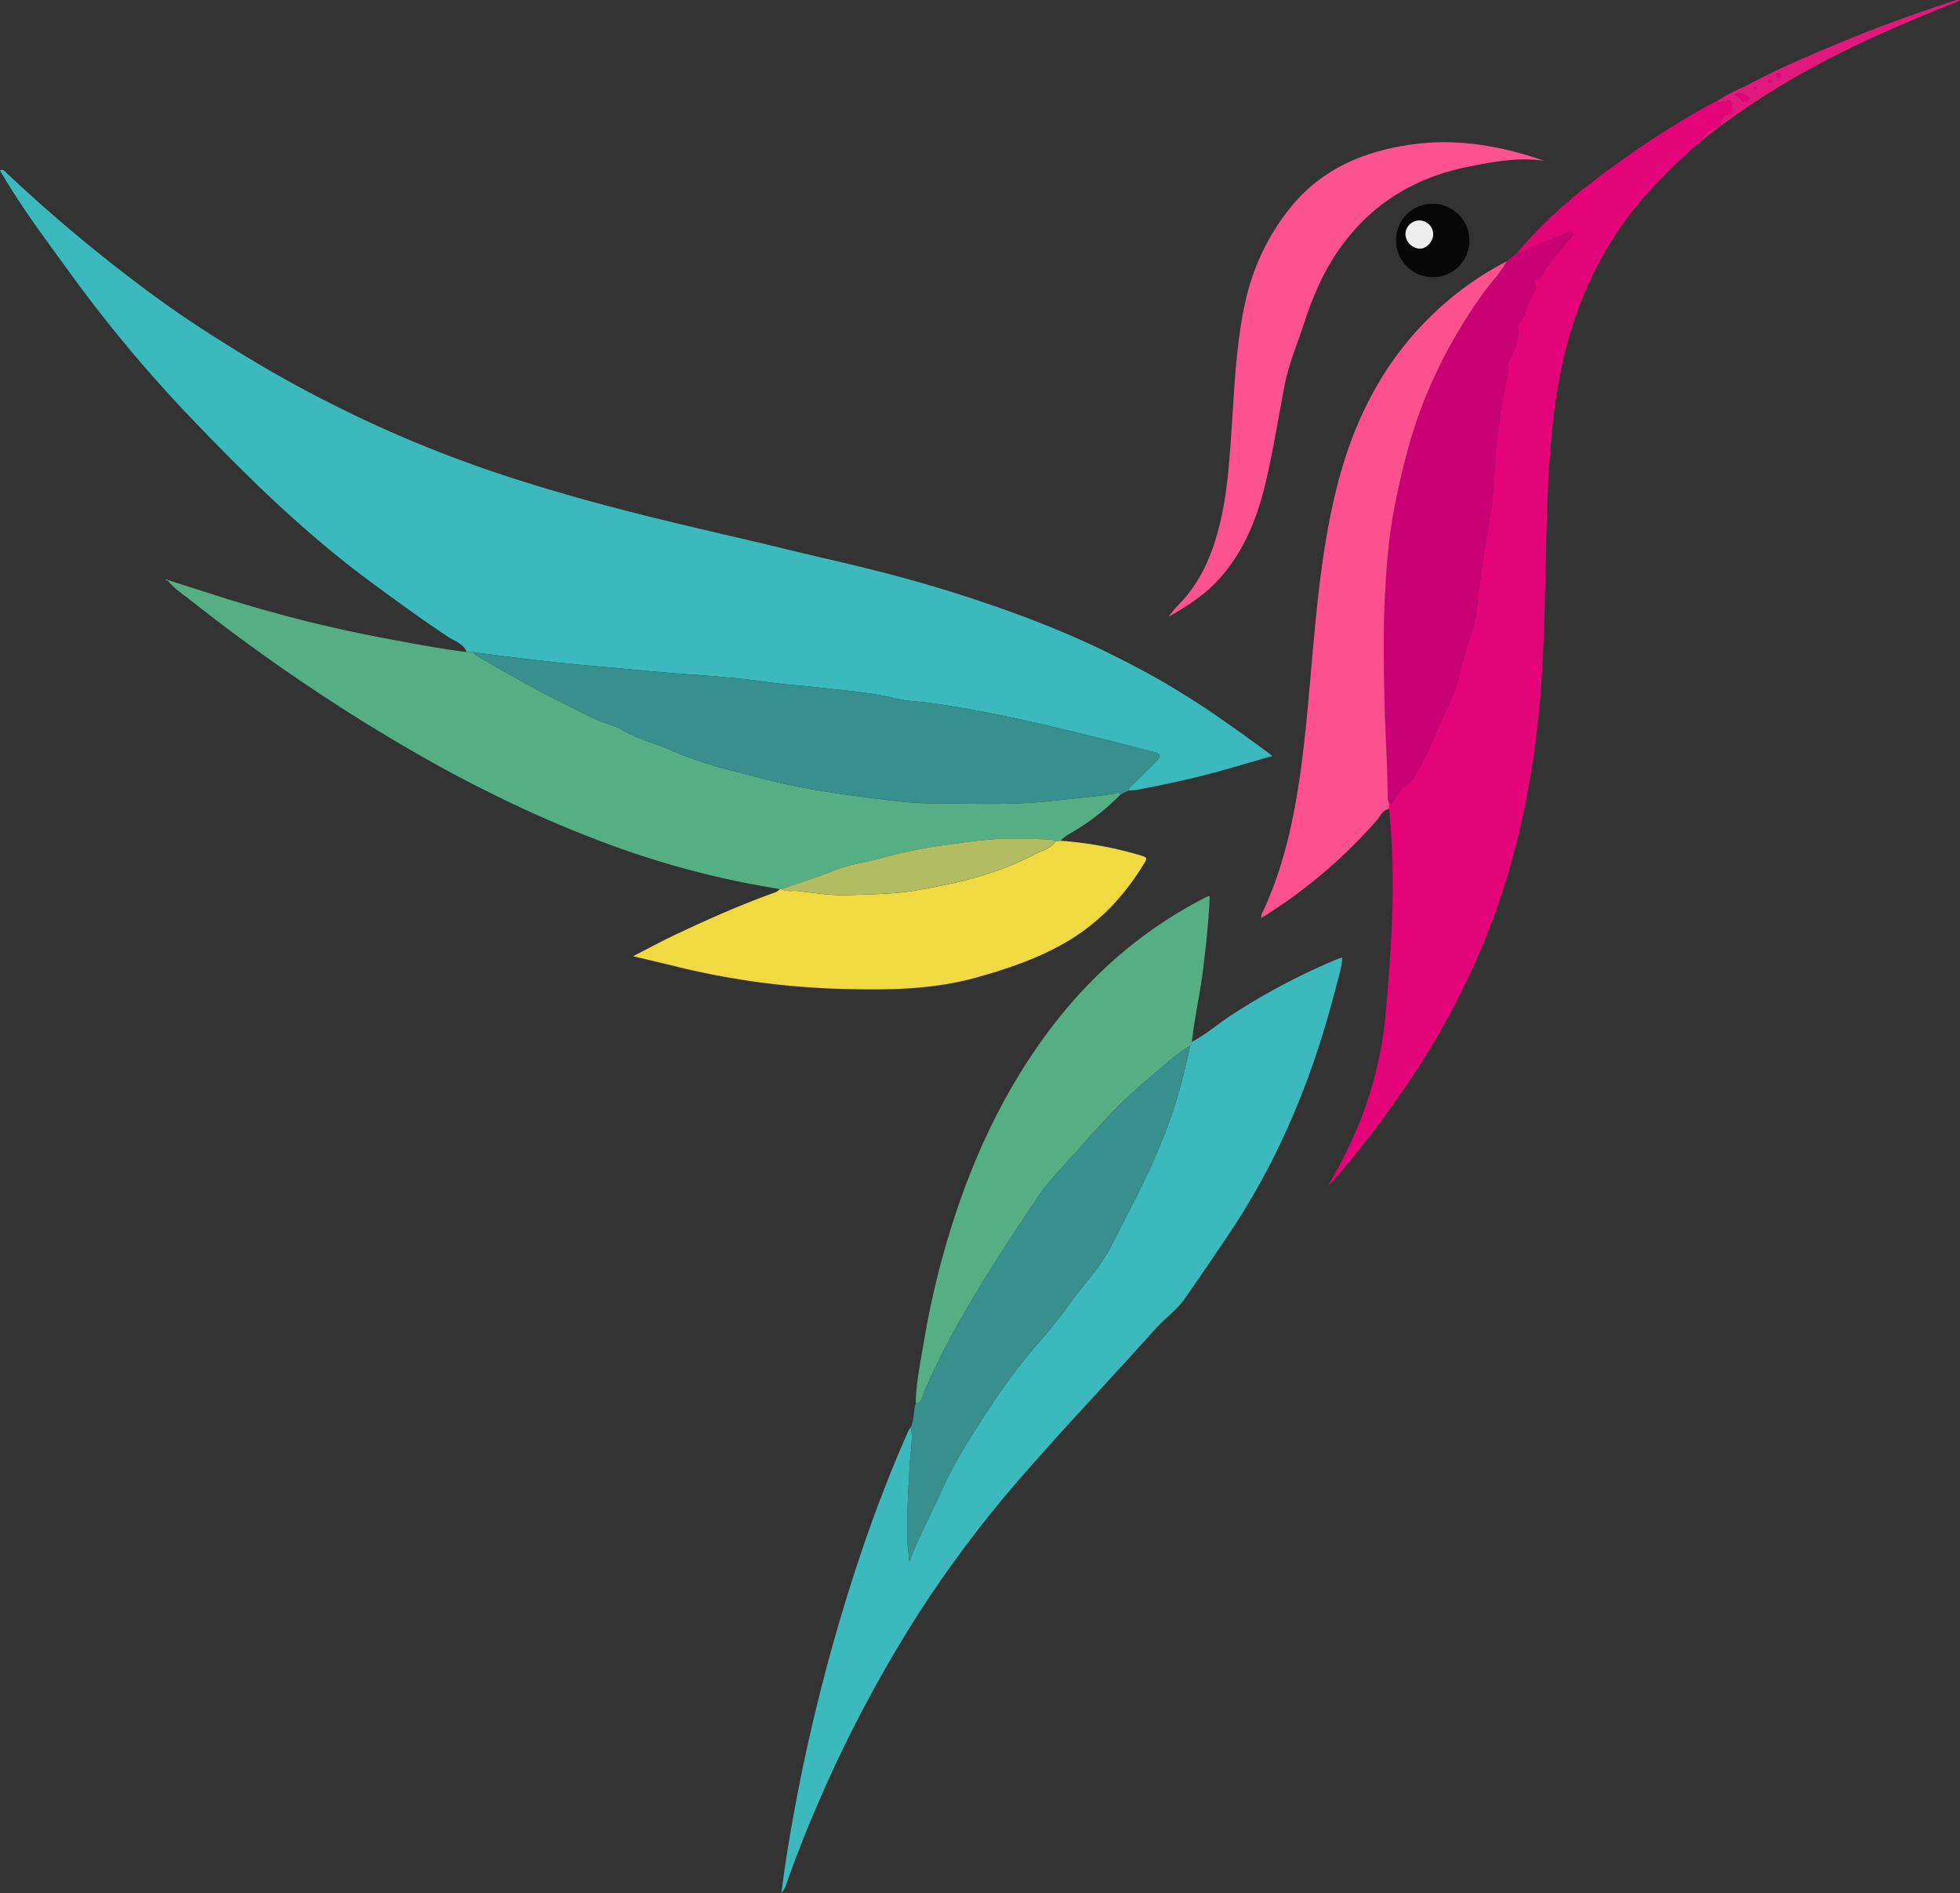 <svg xmlns="http://www.w3.org/2000/svg" xmlns:xlink="http://www.w3.org/1999/xlink" id="Grupo_2" data-name="Grupo 2" width="670.683" height="647.639" viewBox="0 0 670.683 647.639"><rect x="0" y="0" width="670.683" height="647.639" fill="#333333" stroke="none"/><defs><clipPath id="clip-path"><rect id="Rect&#xE1;ngulo_1" data-name="Rect&#xE1;ngulo 1" width="670.683" height="647.639" fill="none"></rect></clipPath></defs><g id="Grupo_1" data-name="Grupo 1" clip-path="url(#clip-path)"><path id="Trazado_32" data-name="Trazado 32" d="M582.13,48.3c1.028-3.15,3.553-4.44,6.492-5.2q-3.245,2.6-6.492,5.2" fill="#e1197c"></path><path id="Trazado_33" data-name="Trazado 33" d="M581.486,48.8l.664-.544a.592.592,0,0,1-.664.544" fill="#e1197c"></path><path id="Trazado_34" data-name="Trazado 34" d="M588.578,43.13c.473-1.8.317-3.774,3.27-4,1.372-.1.716-2.5.62-3.82-.111-1.613-1.3-.721-2.171-.66-.993.07-1.992.614-3.005.1a58.043,58.043,0,0,1,9.894-5.226c.085.05.165.1.247.146-.082-.046-.162-.1-.247-.146,9.923-5.417,20.32-9.833,30.722-14.208C641.351,9.665,655.054,4.707,668.913.165a2.195,2.195,0,0,1,1.77.046c-4.617,1.87-9.253,3.7-13.85,5.624-23.7,9.894-46.594,21.268-67.258,36.72a10.036,10.036,0,0,1-1,.575m10.362-9.585c-1.916-.817-3.362-2.575-5.525-.857,2.032-.686,2.682,4.022,5.525.857m10.418-7.8c-.066-.423-.293-.726-.726-.73-.4-.006-.762.16-.8.634a.721.721,0,0,0,.841.867c.465-.02.62-.362.682-.771m-2.919,2c-.337-.2-.55-.414-.766-.418-.4-.016-.721.237-.56.664.066.167.464.293.691.267.192-.024.364-.281.635-.513M600.35,30.3c.167.071.363.231.484.187s.152-.3.227-.464c-.167-.071-.368-.238-.484-.192s-.156.3-.227.469" fill="#e1197c"></path><path id="Trazado_35" data-name="Trazado 35" d="M159.685,223.064c-1.094-2.937-4.073-3.683-6.3-5.16-9.042-5.987-17.781-12.383-26.51-18.81-22.791-16.772-42.859-36.538-62.3-56.925A475.947,475.947,0,0,1,24.247,93.781C15.831,82.219,7.2,70.772,0,58.345c.973-.64,1.537.146,2.152.731A533.915,533.915,0,0,0,46.075,96.235q12.912,9.888,26.676,18.617c8.246,5.232,16.566,10.332,25.114,15.075q15.635,8.679,31.883,16.068a436.6,436.6,0,0,0,49.387,18.774c15.683,4.933,31.554,9.177,47.541,13.078,14.112,3.446,28.294,6.6,42.406,10.054,8.92,2.187,17.906,4.163,26.827,6.376a483.746,483.746,0,0,1,55.223,16.974c9.686,3.68,19.238,7.7,28.515,12.3,6.749,3.346,13.452,6.82,19.924,10.664,6.042,3.6,12,7.349,17.791,11.4,5.936,4.159,11.843,8.332,18.038,13-6.517,1.88-12.621,3.705-18.759,5.393-9.158,2.514-18.447,4.456-27.765,6.245a18.951,18.951,0,0,1-2.615.156,1.868,1.868,0,0,1,.8-1.432c2.983-2.867,5.962-5.754,8.829-8.743,1.059-1.1,1.6-2.249-.72-2.859-14.832-3.884-29.706-7.609-44.669-10.96-5.549-1.241-11.124-2.355-16.713-3.4-4.924-.923-9.867-1.728-14.828-2.454-3.9-.574-7.932-.56-11.747-1.478-8.276-2.005-16.723-2.721-25.124-3.678-6.6-.756-13.291-1.2-19.853-2.117-8.617-1.215-17.256-1.946-25.9-2.55-11.072-.777-22.1-1.941-33.158-2.888-13.835-1.19-27.592-2.964-41.357-4.737Z" fill="#3bb9bc"></path><path id="Trazado_36" data-name="Trazado 36" d="M407.819,356.452c4.98-2.636,9.2-6.386,13.921-9.414a224.864,224.864,0,0,1,36.206-19.051c.348-.142.725-.211,1.355-.393-.15,3.523-1.284,6.682-2.091,9.863-7.625,29.971-19.051,58.336-36.308,84.131q-7.59,11.355-15.392,22.573c-2.756,3.982-6.849,6.794-10.1,10.422-14.535,16.23-29.548,32.045-43.912,48.425a405.787,405.787,0,0,0-38.309,50.772,455.716,455.716,0,0,0-32.577,61.573c-4.169,9.577-8.055,19.283-11.522,29.146a8.76,8.76,0,0,1-1.729,3.14c.55-3.9,1.043-7.8,1.649-11.684q4.306-27.562,11.042-54.642,5.934-23.972,13.709-47.4c5.005-15.07,10.634-29.922,17.09-44.448a7.619,7.619,0,0,1,.807-1.175c.821,3.781-.032,7.591-.263,11.3-.554,8.992-1.089,17.963-.912,26.968.055,2.586.459,5.167.7,7.752,3.074-8.3,7.227-15.96,10.806-23.878a153.169,153.169,0,0,1,10.054-18.552c4.828-7.666,9.757-15.277,15.236-22.564,5.76-7.666,12.519-14.479,18.032-22.291,4.994-7.082,11.189-13.271,15.15-21.138,5.691-11.306,11.738-22.407,16.581-34.146a180,180,0,0,0,10.177-34.018,1.483,1.483,0,0,0,.594-1.271" fill="#3cb9bc"></path><path id="Trazado_37" data-name="Trazado 37" d="M159.684,223.064l2.132.05a8.854,8.854,0,0,0,1.26,1.139c6.34,3.85,12.852,7.389,19.333,10.992,6.407,3.559,13.024,6.653,19.54,9.969,3.619,1.845,7.762,2.656,11.133,4.622,5.176,3.024,10.907,4.37,16.264,6.763a140.938,140.938,0,0,0,22.2,7.329c7.173,1.86,14.323,3.81,21.612,5.226,7.67,1.481,15.366,2.661,23.122,3.618,7.469.923,14.948,2.056,22.449,2.068,13.835.014,27.678.756,41.513-.873,6.95-.821,13.945-1.31,20.871-2.415.71-.11,1.677-.921,2.308.258a79.263,79.263,0,0,1-16.823,13.1,13.945,13.945,0,0,0-3.7,2.727l-1.675.241a4.255,4.255,0,0,0-2.191-.649c-4.829-.232-9.7-.363-14.489-.3-7.485.105-14.96,1.415-22.419,2.342A170.082,170.082,0,0,0,300.41,293.9c-5.041,1.3-10.273,1.991-15.11,3.961-5.891,2.4-11.96,4.254-17.958,6.33a1.676,1.676,0,0,0-.469.01c-4.364-.8-8.738-1.537-13.089-2.4a307.918,307.918,0,0,1-43.8-12.347A409.928,409.928,0,0,1,166.9,270.827c-14.056-6.945-27.644-14.772-41.02-22.971a636.447,636.447,0,0,1-60.363-42.275c-2.781-2.187-5.836-4.123-8.093-6.94l.136-.157q8.406,2.684,16.808,5.358a477.124,477.124,0,0,0,57.308,14.519c9.309,1.735,18.6,3.539,28.007,4.7" fill="#56af84"></path><path id="Trazado_38" data-name="Trazado 38" d="M519.01,86.616a160.99,160.99,0,0,1,25.064-23.727,318.9,318.9,0,0,1,41.887-27.624,10.477,10.477,0,0,1,1.331-.514c1.013.518,2.01-.026,3.009-.1.871-.06,2.056-.953,2.167.66.1,1.32.756,3.72-.616,3.82-2.958.222-2.8,2.188-3.276,4l.046-.036c-2.939.767-5.463,2.052-6.492,5.2l.02-.04c-.221.181-.442.362-.664.548a174.979,174.979,0,0,0-13.105,12.338,120.473,120.473,0,0,0-25.788,38.187c-6.33,14.777-9.656,30.306-11.331,46.272-1.739,16.612-2.016,33.268-2.4,49.946-.369,15.7-.685,31.409-2.183,47.062-2.4,25.034-7.409,49.487-16.294,73.064a265.227,265.227,0,0,1-27.175,52.734,352.77,352.77,0,0,1-27.216,35.817,4.446,4.446,0,0,1-1.371,1.124c2.546-4.374,4.95-8.808,7.082-13.386a132.748,132.748,0,0,0,12.423-44.773c1.824-21.139,3.366-42.321,1.779-63.575-.172-2.319-.353-4.642-.529-6.955,0-.569.01-1.138.02-1.7a1.83,1.83,0,0,0,1.627-1.027,15.478,15.478,0,0,1,5.338-6.3,5.774,5.774,0,0,0,1.84-2.2c2.464-4.808,5.251-9.5,7.166-14.52,2.727-7.146,6.884-13.684,8.352-21.4,1.371-7.228,4.893-13.855,5.64-21.416.987-10.049,2.56-20.058,4.319-30.032a150.546,150.546,0,0,0,1.8-18.99,190.345,190.345,0,0,1,4.465-30.936c.388-1.809-.236-3.678.691-5.413,1.749-3.256,3.322-6.586,2.726-10.452a1.485,1.485,0,0,1,.313-1.332c2.782-3.164,2.716-7.68,5.262-11.005.741-.969.408-2.551.131-3.856,2.756-.571,3.023-3.261,4.45-5,2.722-3.3,5.418-6.612,8.129-9.914.393-.474.832-.942.494-1.522-.464-.806-1.174-.383-1.79-.136-3.5,1.417-6.934,3.084-10.537,4.169-2.425.73-4.213,2.741-6.8,2.947" fill="#e40378"></path><path id="Trazado_39" data-name="Trazado 39" d="M383.418,271.812c-.63-1.184-1.6-.373-2.309-.257-6.93,1.1-13.921,1.592-20.871,2.408-13.833,1.634-27.678.893-41.513.878-7.5-.01-14.978-1.145-22.449-2.066-7.756-.963-15.452-2.137-23.122-3.625-7.288-1.411-14.439-3.361-21.617-5.221a140.437,140.437,0,0,1-22.19-7.333c-5.358-2.389-11.093-3.739-16.265-6.758-3.371-1.966-7.519-2.783-11.131-4.622-6.518-3.321-13.135-6.411-19.542-9.969-6.48-3.6-12.992-7.142-19.332-10.992a8.863,8.863,0,0,1-1.26-1.14c13.764,1.77,27.523,3.549,41.358,4.733,11.057.953,22.084,2.117,33.157,2.893,8.649.6,17.292,1.336,25.91,2.545,6.557.928,13.245,1.361,19.852,2.117,8.4.963,16.844,1.679,25.12,3.679,3.815.923,7.842.907,11.748,1.483q7.438,1.08,14.828,2.454c5.589,1.043,11.163,2.156,16.712,3.4,14.964,3.347,29.836,7.076,44.674,10.962,2.318.6,1.778,1.759.719,2.857-2.871,2.989-5.85,5.878-8.834,8.745a1.864,1.864,0,0,0-.8,1.432c-.947.468-1.894.932-2.841,1.4" fill="#37908d"></path><path id="Trazado_40" data-name="Trazado 40" d="M361.218,287.877l1.673-.243a127.284,127.284,0,0,1,27.9,5.156c1.648.509,1.764.881.933,2.259-6.588,10.946-15.025,20.124-26.017,26.736-9.663,5.811-20.16,9.39-31.031,12.479-16.381,4.652-32.977,4.49-49.6,3.951a265.5,265.5,0,0,1-54.512-7.766c-4.37-1.069-8.754-2.087-13.93-3.311,5.383-2.758,9.969-5.262,14.692-7.479,11.2-5.262,22.492-10.318,34.174-14.45a5.834,5.834,0,0,0,1.377-1.014,1.826,1.826,0,0,1,.473,0c1.8,1,3.8.423,5.685.644,5.943.686,11.95,1.659,17.877,1.387,7.313-.343,14.672-.273,21.965-1.507,14.172-2.394,28.087-5.534,40.9-12.333,2.555-1.356,5.66-1.865,7.45-4.5" fill="#f1da41"></path><path id="Trazado_41" data-name="Trazado 41" d="M519.01,86.616c2.592-.206,4.38-2.217,6.8-2.947,3.6-1.085,7.036-2.752,10.537-4.169.616-.247,1.326-.67,1.79.136.338.58-.1,1.048-.494,1.522-2.711,3.3-5.407,6.618-8.129,9.914-1.427,1.734-1.694,4.424-4.45,5,.277,1.305.61,2.887-.131,3.856-2.546,3.325-2.48,7.841-5.262,11.005a1.485,1.485,0,0,0-.313,1.332c.6,3.866-.977,7.2-2.726,10.452-.927,1.735-.3,3.6-.691,5.413a190.345,190.345,0,0,0-4.465,30.936,150.546,150.546,0,0,1-1.8,18.99c-1.759,9.974-3.332,19.983-4.319,30.032-.747,7.561-4.269,14.188-5.64,21.416-1.468,7.72-5.625,14.258-8.352,21.4-1.915,5.02-4.7,9.712-7.166,14.52a5.774,5.774,0,0,1-1.84,2.2,15.478,15.478,0,0,0-5.338,6.3,1.83,1.83,0,0,1-1.627,1.027,7.486,7.486,0,0,1-.55-1.925c-.03-11.229-.851-22.438-1.088-33.657-.272-12.977-.5-25.969.358-38.963a205.885,205.885,0,0,1,2.712-25.048c2.554-13.361,5.744-26.622,10.89-39.312a171.385,171.385,0,0,1,20.331-36.428c2.476-3.413,5.565-6.376,7.471-10.2l3.491-2.813" fill="#ca0175"></path><path id="Trazado_42" data-name="Trazado 42" d="M515.516,89.428c-1.9,3.82-4.99,6.788-7.466,10.195a171.274,171.274,0,0,0-20.335,36.429c-5.146,12.694-8.332,25.951-10.892,39.312a206.332,206.332,0,0,0-2.706,25.048c-.857,12.992-.63,25.986-.358,38.963.237,11.22,1.058,22.428,1.089,33.662a7.4,7.4,0,0,0,.543,1.926c0,.564-.009,1.133-.019,1.7-2.278.4-3.013,2.52-4.274,3.977A173.392,173.392,0,0,1,431.691,314l.036.036c-.388-.837.115-1.507.438-2.193,5.64-12.115,9.011-24.877,11.315-38.011,2.98-17.035,4.217-34.241,5.77-51.432,1.684-18.738,3.6-37.472,8.215-55.782,5.8-23.018,16.154-43.546,33.707-59.929a105.756,105.756,0,0,1,24.344-17.257" fill="#fc508f"></path><path id="Trazado_43" data-name="Trazado 43" d="M407.819,356.452a1.483,1.483,0,0,1-.594,1.271,75.578,75.578,0,0,0-6.709,4.833c-6.925,6.173-14.308,11.849-20.628,18.681-3.982,4.306-7.958,8.613-11.834,13.014-4.334,4.924-9.062,9.606-12.726,15-8.215,12.1-16.228,24.369-23.653,36.964a258.977,258.977,0,0,0-15.552,30.25c-.544,1.284-.52,3.477-2.777,3.649.141-7.394,1.723-14.6,2.923-21.843A287.362,287.362,0,0,1,325.6,419.6c6.719-21.44,15.876-41.756,28.583-60.343,14.031-20.522,31.534-37.376,53.327-49.571,1.688-.95,3.407-1.847,5.126-2.739a9.143,9.143,0,0,1,1.324-.413c-.331,8.136-1.208,16.132-2.156,24.142-1.024,8.648-2.974,17.136-3.987,25.774" fill="#56af84"></path><path id="Trazado_44" data-name="Trazado 44" d="M313.345,480.117c2.257-.172,2.232-2.363,2.776-3.649a258.818,258.818,0,0,1,15.553-30.25c7.425-12.593,15.438-24.867,23.657-36.968,3.661-5.391,8.388-10.074,12.722-15,3.881-4.4,7.857-8.708,11.834-13.013,6.32-6.839,13.7-12.509,20.628-18.684a76.742,76.742,0,0,1,6.708-4.833,179.971,179.971,0,0,1-10.175,34.02c-4.843,11.732-10.892,22.841-16.581,34.145-3.962,7.868-10.156,14.056-15.151,21.138-5.513,7.806-12.272,14.621-18.032,22.287-5.479,7.292-10.408,14.9-15.237,22.568a153.6,153.6,0,0,0-10.054,18.552c-3.578,7.918-7.731,15.574-10.805,23.874-.243-2.58-.646-5.16-.7-7.746-.181-9.006.353-17.982.907-26.968.232-3.714,1.089-7.525.262-11.305,1.2-2.59.847-5.5,1.684-8.17" fill="#37908d"></path><path id="Trazado_45" data-name="Trazado 45" d="M528.506,55.029c-8.845-1.361-17.518.312-26.026,2-16.873,3.352-31.131,11.345-41.952,25.17-6.466,8.25-10.685,17.468-13.92,27.306-2.485,7.545-5.635,14.889-7.126,22.735-2.026,10.67-3.751,21.4-6.2,31.989-2.959,12.822-7.626,24.811-16.834,34.619-4.757,5.07-10.539,8.695-16.521,12.132,1.815-2.773,4.345-4.909,6.395-7.469,5.474-6.825,8.589-14.623,10.75-22.937,2.676-10.282,3.443-20.821,4.193-31.359,1.115-15.558,1.533-31.2,4.995-46.509a77.736,77.736,0,0,1,14.2-30.289c10.86-14.279,25.83-20.709,42.98-23.042,15.478-2.108,30.426.6,45.067,5.654" fill="#fc5290"></path><path id="Trazado_46" data-name="Trazado 46" d="M490.451,69.706a12.57,12.57,0,0,1-.3,25.138A12.6,12.6,0,0,1,477.71,82.235a12.43,12.43,0,0,1,12.741-12.529m-.04,10.31a4.736,4.736,0,1,0-9.449.59,5.148,5.148,0,0,0,5.166,4.456c2.207-.126,4.369-2.677,4.283-5.046" fill="#070707"></path><path id="Trazado_47" data-name="Trazado 47" d="M57.423,198.638l-.8-.241c.08-.1.206-.3.237-.286a6.7,6.7,0,0,1,.695.377c0-.005-.136.15-.136.15" fill="#56af84"></path><path id="Trazado_48" data-name="Trazado 48" d="M431.693,313.994l-.287.182c.03-.051.05-.121.1-.137a.645.645,0,0,1,.221-.009Z" fill="#fc508f"></path><path id="Trazado_49" data-name="Trazado 49" d="M361.218,287.877c-1.79,2.64-4.895,3.149-7.45,4.5-12.811,6.8-26.726,9.939-40.9,12.333-7.293,1.234-14.652,1.164-21.965,1.507-5.927.272-11.934-.7-17.877-1.387-1.889-.221-3.89.358-5.685-.644,6-2.078,12.067-3.926,17.958-6.331,4.838-1.97,10.07-2.651,15.11-3.961a169.75,169.75,0,0,1,21.706-4.626c7.459-.927,14.934-2.239,22.419-2.339,4.787-.071,9.656.06,14.483.3a4.232,4.232,0,0,1,2.2.646" fill="#b2bc60"></path><path id="Trazado_50" data-name="Trazado 50" d="M490.411,80.016c.086,2.369-2.076,4.92-4.283,5.046a5.148,5.148,0,0,1-5.166-4.456,4.736,4.736,0,1,1,9.449-.59" fill="#eee"></path><path id="Trazado_51" data-name="Trazado 51" d="M598.938,33.542c-2.839,3.166-3.493-1.542-5.524-.857,2.163-1.713,3.614.046,5.524.857" fill="#e40378"></path><path id="Trazado_52" data-name="Trazado 52" d="M609.357,25.749c-.06.407-.217.75-.68.77a.719.719,0,0,1-.842-.866c.035-.474.393-.64.8-.635.433.005.66.307.726.731" fill="#e40378"></path><path id="Trazado_53" data-name="Trazado 53" d="M606.441,27.747c-.277.231-.444.493-.64.513-.227.026-.626-.1-.686-.262-.165-.433.156-.68.555-.669.217,0,.428.221.771.418" fill="#e40378"></path><path id="Trazado_54" data-name="Trazado 54" d="M600.35,30.3c.071-.162.107-.417.227-.463s.317.116.484.186c-.075.167-.111.418-.227.468s-.317-.115-.484-.191" fill="#e40378"></path><path id="Trazado_55" data-name="Trazado 55" d="M597.185,29.529c.086.05.167.1.247.146-.08-.046-.161-.1-.247-.146" fill="#e40378"></path></g></svg>